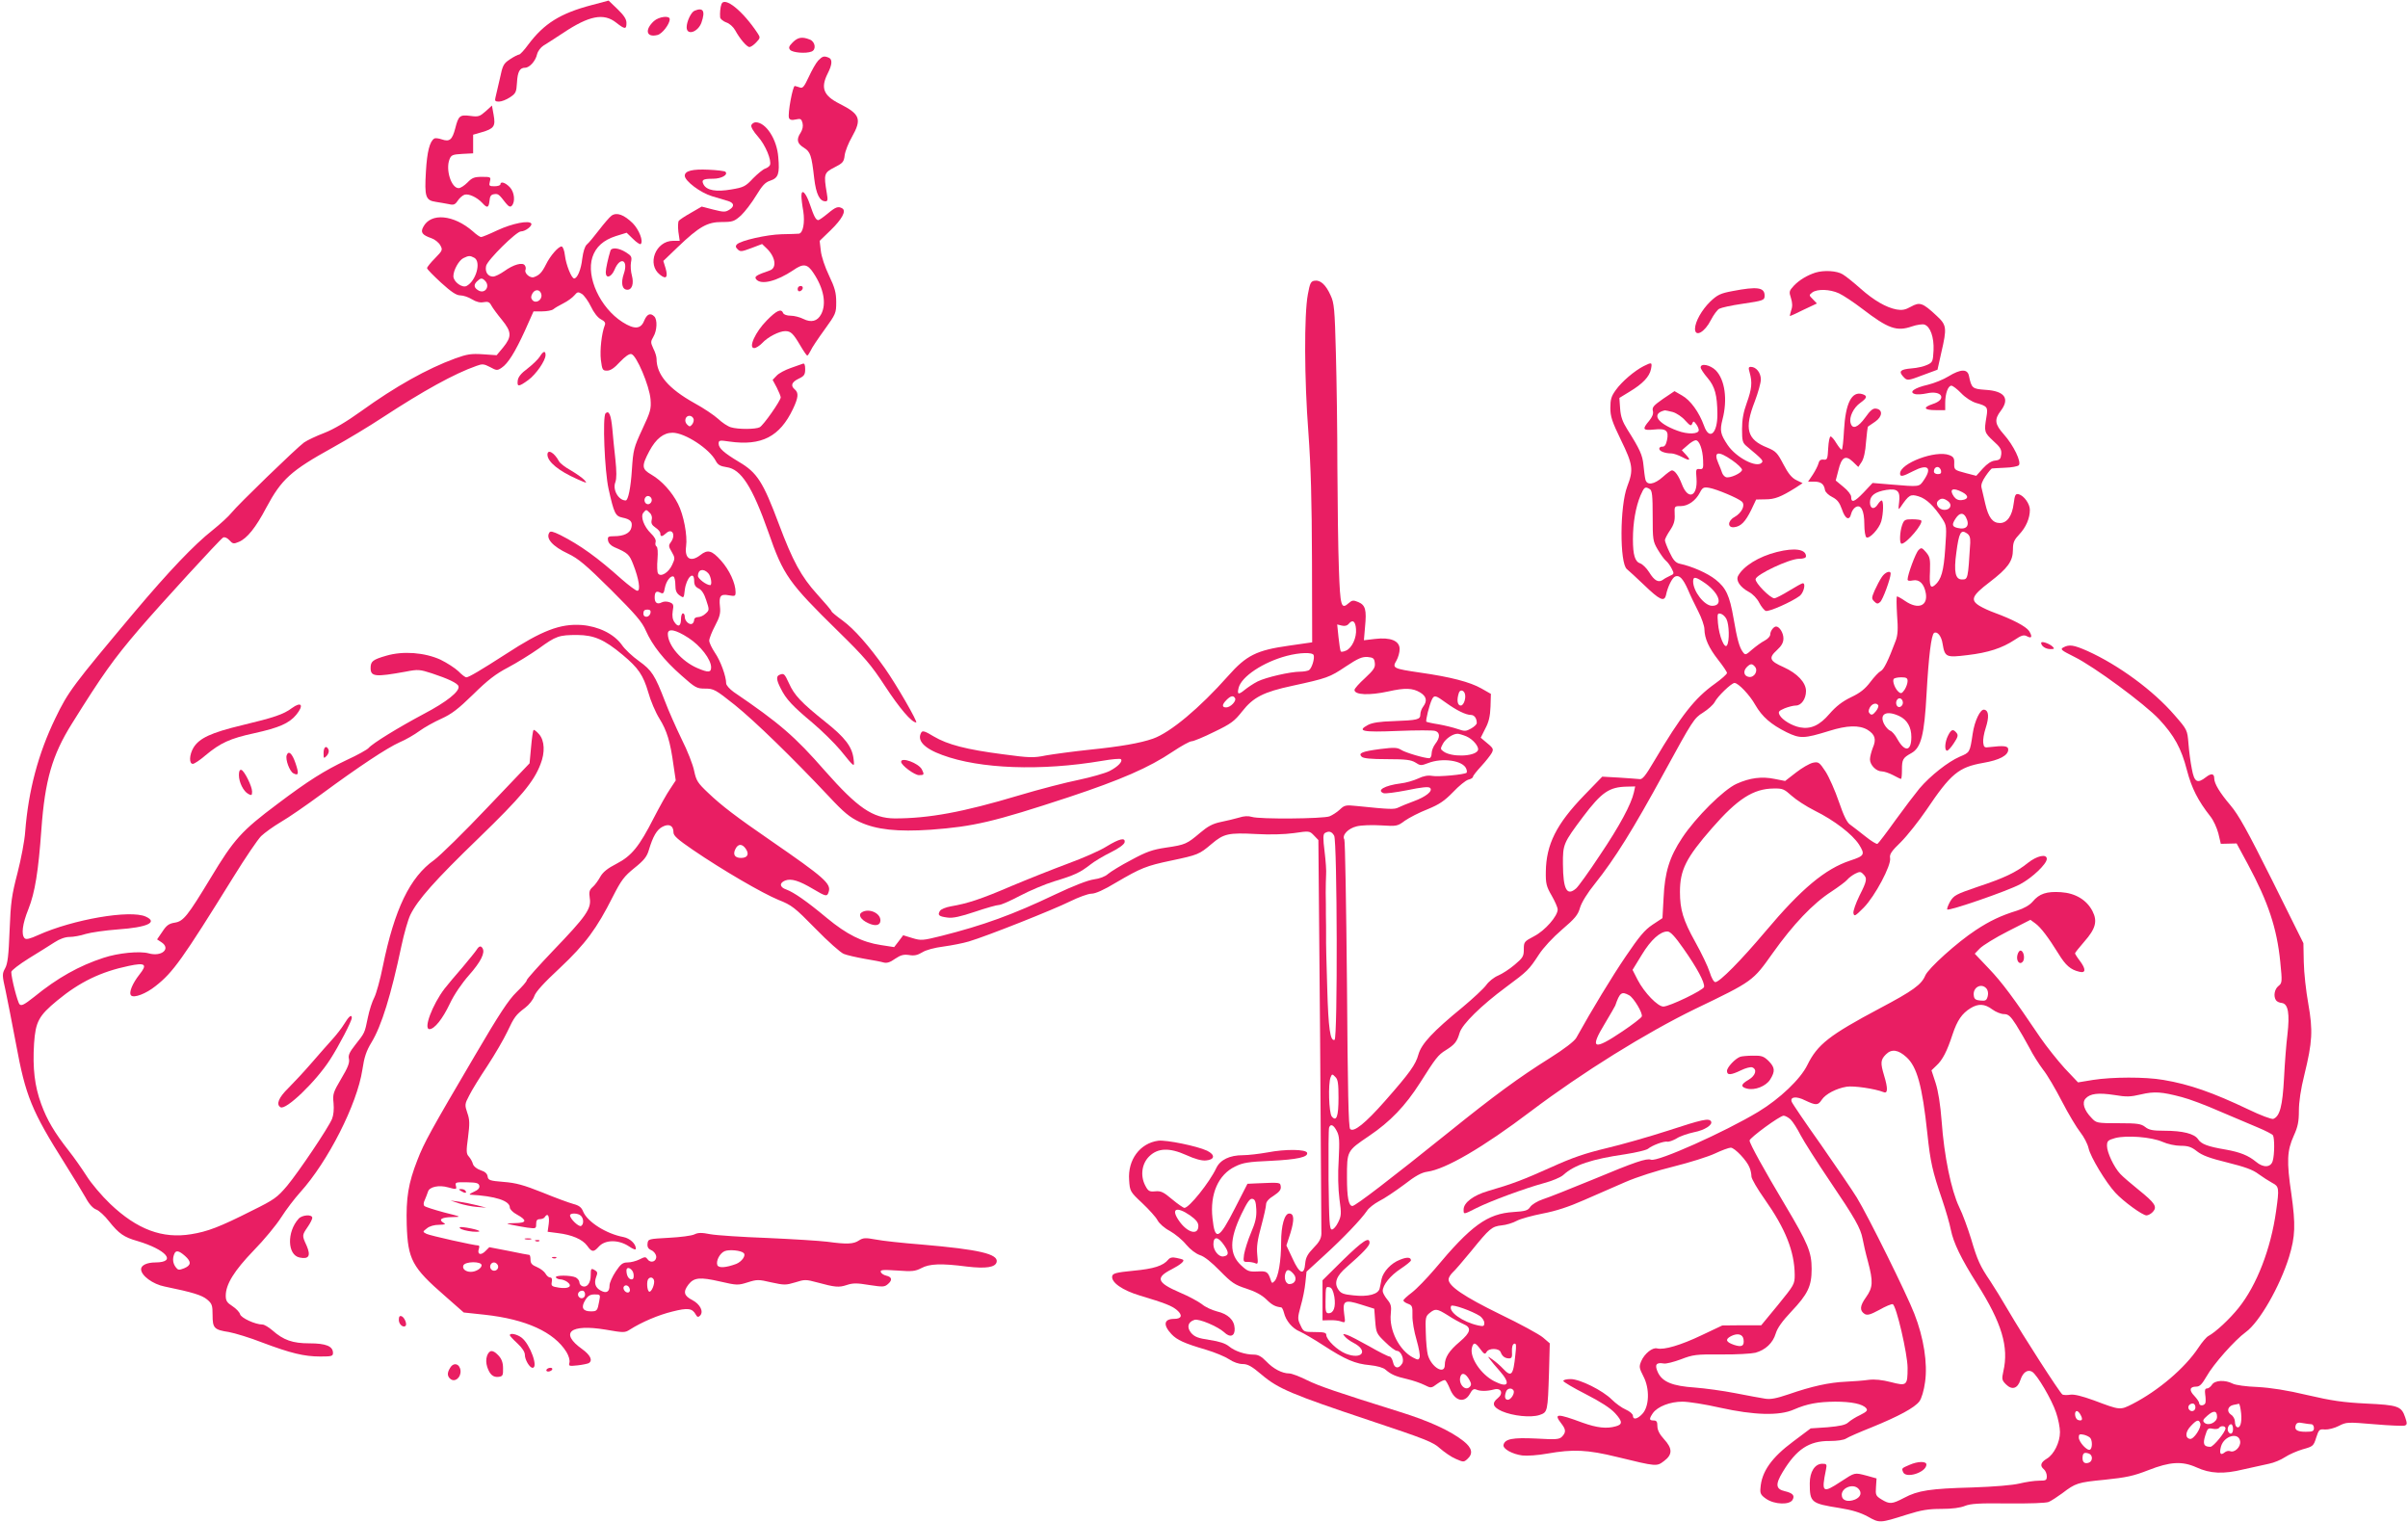<?xml version="1.0" standalone="no"?>
<!DOCTYPE svg PUBLIC "-//W3C//DTD SVG 20010904//EN"
 "http://www.w3.org/TR/2001/REC-SVG-20010904/DTD/svg10.dtd">
<svg version="1.0" xmlns="http://www.w3.org/2000/svg"
 width="1280pt" height="809pt" viewBox="0 0 1280 809"
 preserveAspectRatio="xMidYMid meet">
<g transform="translate(0,809) scale(0.1,-0.1)"
fill="#e91e63" stroke="none">
<path d="M3145 8063 c-167 -44 -253 -98 -337 -210 -21 -29 -43 -53 -49 -53 -5
0 -27 -11 -48 -25 -35 -23 -39 -32 -54 -103 -10 -42 -20 -87 -23 -99 -5 -19
-2 -23 18 -23 14 0 40 10 59 23 31 20 34 28 37 77 3 59 15 80 43 80 24 0 56
36 64 72 4 16 19 36 33 45 15 9 63 40 107 69 137 91 214 106 280 54 47 -37 55
-37 55 -2 0 20 -13 40 -47 73 l-48 46 -90 -24z"/>
<path d="M3835 8068 c-6 -16 -9 -47 -7 -70 1 -9 16 -21 32 -27 17 -5 38 -24
48 -42 25 -46 62 -89 76 -89 7 0 23 11 36 25 21 22 22 26 8 47 -79 120 -177
199 -193 156z"/>
<path d="M3692 8033 c-18 -7 -42 -57 -42 -88 0 -46 61 -26 79 26 21 61 9 81
-37 62z"/>
<path d="M3476 7978 c-51 -47 -40 -89 19 -74 25 6 65 58 65 84 0 21 -57 14
-84 -10z"/>
<path d="M4214 7865 c-21 -21 -23 -29 -14 -40 13 -15 84 -21 114 -9 26 10 20
53 -10 64 -40 16 -63 12 -90 -15z"/>
<path d="M4349 7768 c-12 -13 -34 -52 -50 -87 -24 -51 -32 -62 -47 -56 -9 3
-21 7 -27 8 -11 2 -39 -149 -31 -170 4 -10 15 -13 36 -8 26 6 30 3 36 -19 4
-17 0 -35 -10 -51 -24 -36 -19 -58 17 -80 35 -22 41 -40 55 -163 10 -84 29
-122 60 -122 12 0 13 8 7 43 -17 101 -15 109 40 137 45 23 51 29 55 65 3 22
20 65 38 96 54 96 45 122 -66 178 -85 43 -101 84 -62 161 24 47 26 76 4 84
-25 10 -32 7 -55 -16z"/>
<path d="M2581 7498 c-31 -27 -38 -30 -81 -24 -56 7 -63 1 -80 -66 -16 -61
-30 -73 -71 -59 -17 6 -35 8 -40 5 -25 -15 -39 -71 -45 -176 -8 -134 -2 -153
53 -161 21 -3 52 -9 69 -12 25 -6 33 -3 47 18 9 14 25 28 36 32 23 7 67 -14
95 -44 26 -29 34 -26 38 12 2 24 8 33 25 35 21 3 25 0 62 -48 15 -18 23 -22
31 -14 20 20 15 73 -10 99 -24 25 -50 33 -50 15 0 -5 -14 -10 -31 -10 -28 0
-31 2 -25 25 6 24 5 25 -42 25 -41 0 -53 -5 -77 -30 -16 -16 -37 -30 -47 -30
-39 0 -70 97 -49 152 9 24 16 27 68 30 l58 3 0 49 0 50 45 13 c66 19 75 32 64
92 l-9 50 -34 -31z"/>
<path d="M3994 7425 c-4 -9 11 -34 35 -61 40 -45 73 -125 64 -151 -3 -7 -14
-15 -25 -19 -11 -3 -40 -27 -65 -52 -40 -43 -50 -48 -116 -59 -80 -14 -130 -5
-147 26 -13 25 -4 31 50 31 45 0 82 21 66 37 -3 4 -44 9 -90 11 -85 4 -126 -6
-126 -32 0 -28 84 -91 145 -109 33 -10 71 -21 84 -25 33 -10 37 -28 9 -46 -22
-14 -30 -14 -86 0 l-62 16 -57 -33 c-32 -18 -61 -37 -65 -43 -4 -6 -5 -32 -2
-58 l7 -48 -35 0 c-93 0 -141 -125 -70 -180 33 -27 44 -14 30 34 l-12 39 77
74 c114 109 157 133 234 133 58 0 66 3 102 35 21 20 57 67 80 105 33 54 48 71
76 80 42 14 50 36 42 125 -7 95 -66 185 -120 185 -9 0 -20 -7 -23 -15z"/>
<path d="M4260 7048 c0 -12 4 -49 10 -81 9 -60 -1 -115 -23 -119 -7 -1 -48 -2
-92 -3 -79 -2 -217 -33 -238 -54 -8 -8 -7 -16 4 -26 14 -14 21 -13 72 6 l58
22 23 -22 c48 -45 57 -104 19 -118 -75 -26 -85 -33 -73 -48 26 -31 109 -10
197 49 53 37 75 34 107 -15 55 -82 70 -164 41 -219 -20 -38 -53 -46 -95 -25
-18 9 -48 17 -67 17 -20 0 -37 6 -40 14 -10 25 -34 15 -87 -39 -60 -60 -100
-147 -67 -147 10 0 28 12 42 26 30 33 91 64 123 64 30 0 42 -12 81 -78 17 -29
33 -52 36 -52 3 0 11 12 18 26 6 15 40 65 74 112 60 83 62 88 62 146 0 50 -7
76 -38 141 -22 46 -41 102 -44 133 l-6 52 57 55 c62 60 85 103 64 117 -22 13
-35 9 -78 -27 -23 -19 -46 -35 -50 -35 -13 0 -23 19 -45 84 -21 62 -45 86 -45
44z"/>
<path d="M3251 6944 c-11 -8 -41 -43 -67 -77 -26 -34 -55 -69 -65 -77 -10 -9
-19 -37 -24 -75 -6 -57 -26 -105 -43 -105 -14 0 -43 72 -49 122 -3 27 -11 48
-18 48 -17 0 -60 -49 -83 -96 -21 -42 -35 -57 -64 -67 -20 -7 -51 20 -45 38 3
6 2 18 -3 24 -11 19 -61 5 -109 -30 -23 -16 -49 -29 -60 -29 -28 0 -44 25 -37
57 8 32 161 183 185 183 24 0 62 30 55 42 -12 18 -100 1 -180 -36 -42 -20 -81
-36 -87 -36 -5 0 -25 13 -43 30 -102 89 -224 101 -264 24 -16 -29 -6 -43 43
-60 18 -6 39 -23 47 -37 14 -25 13 -28 -28 -70 -23 -23 -42 -47 -42 -52 0 -6
34 -40 74 -77 55 -50 82 -68 103 -68 15 0 43 -9 62 -21 23 -14 44 -19 62 -15
23 4 31 1 41 -18 7 -13 32 -47 56 -76 52 -64 53 -89 7 -146 l-35 -42 -73 5
c-62 4 -83 1 -147 -22 -150 -55 -318 -149 -501 -281 -78 -56 -144 -95 -195
-115 -42 -16 -91 -39 -108 -51 -39 -28 -352 -331 -386 -374 -14 -18 -59 -59
-100 -92 -99 -78 -232 -218 -415 -435 -329 -392 -352 -422 -421 -565 -91 -188
-143 -384 -160 -602 -3 -47 -22 -146 -41 -220 -31 -119 -36 -155 -42 -305 -5
-132 -10 -177 -24 -202 -16 -29 -16 -36 3 -120 10 -48 35 -175 55 -281 51
-278 83 -356 260 -637 45 -71 95 -154 111 -182 18 -34 39 -56 56 -62 14 -5 45
-33 68 -63 52 -65 79 -84 150 -104 154 -46 212 -113 97 -114 -46 0 -77 -15
-77 -36 0 -34 63 -80 125 -92 151 -31 198 -46 226 -69 26 -22 29 -31 29 -83 0
-69 8 -78 87 -90 32 -6 112 -30 178 -56 149 -56 221 -74 308 -74 60 0 67 2 67
19 0 36 -38 51 -125 51 -90 0 -138 17 -197 69 -20 17 -43 31 -53 31 -38 0
-114 35 -119 55 -3 11 -21 30 -41 43 -28 18 -35 28 -35 55 0 61 45 133 148
240 55 56 121 136 147 177 26 41 72 101 101 133 148 164 302 468 330 650 10
68 21 101 49 147 53 87 104 252 159 513 14 66 35 139 47 164 39 80 130 183
363 408 226 219 293 299 329 393 25 63 22 125 -7 159 -13 15 -27 26 -30 23 -3
-3 -9 -44 -13 -91 l-8 -86 -225 -236 c-124 -131 -251 -255 -282 -278 -129 -91
-211 -261 -273 -565 -14 -71 -35 -145 -45 -165 -11 -20 -27 -69 -35 -109 -17
-82 -15 -78 -67 -144 -30 -38 -38 -55 -33 -75 4 -19 -6 -46 -41 -104 -43 -73
-46 -82 -41 -130 3 -33 0 -64 -8 -84 -20 -48 -176 -280 -239 -356 -52 -61 -67
-73 -185 -131 -174 -88 -238 -112 -325 -126 -153 -25 -287 25 -430 161 -45 43
-101 109 -126 149 -25 39 -67 99 -94 133 -77 98 -116 164 -147 249 -35 96 -46
190 -38 321 8 117 25 148 123 229 120 99 232 153 380 184 89 19 101 9 57 -46
-37 -47 -58 -97 -44 -111 15 -15 79 9 130 50 93 73 141 140 414 580 63 102
129 199 147 217 19 18 66 52 105 75 40 23 137 90 217 149 197 145 346 244 415
275 31 13 78 40 105 60 26 19 78 48 116 65 55 25 89 51 169 129 77 76 120 109
185 143 47 25 120 70 164 101 92 67 107 72 206 72 88 -1 142 -24 239 -105 84
-70 110 -108 137 -200 12 -44 39 -107 59 -139 40 -64 58 -123 75 -248 l12 -81
-29 -44 c-17 -24 -56 -94 -88 -156 -77 -151 -117 -201 -198 -243 -47 -24 -72
-44 -86 -69 -11 -20 -29 -45 -41 -55 -17 -15 -20 -26 -15 -59 9 -56 -20 -97
-195 -279 -77 -81 -140 -151 -140 -157 0 -7 -25 -35 -55 -64 -42 -41 -91 -115
-221 -337 -233 -396 -270 -463 -305 -554 -49 -125 -61 -202 -57 -345 6 -184
28 -226 203 -378 l100 -88 112 -12 c219 -24 368 -92 434 -198 12 -20 19 -43
16 -56 -5 -19 -3 -20 44 -15 27 3 54 9 59 12 22 14 8 43 -35 74 -122 87 -65
135 123 104 97 -17 104 -17 130 0 63 40 152 78 226 96 83 21 106 18 125 -17 7
-13 13 -14 22 -5 21 21 1 61 -41 83 -45 23 -50 44 -20 83 29 37 61 40 166 16
91 -21 97 -21 148 -5 50 16 58 16 126 0 69 -15 77 -15 127 0 50 16 57 16 116
0 96 -26 116 -28 158 -14 33 11 54 11 120 0 73 -11 81 -11 100 6 24 21 20 37
-11 44 -13 3 -26 12 -28 19 -4 12 11 13 87 8 80 -6 96 -4 129 13 43 23 104 26
242 8 102 -12 152 -4 158 25 8 42 -94 66 -397 92 -102 8 -213 20 -247 27 -54
10 -66 9 -88 -5 -29 -20 -66 -21 -168 -7 -40 5 -183 14 -318 20 -135 5 -272
14 -304 20 -46 9 -65 9 -85 -1 -14 -7 -75 -15 -136 -18 -108 -6 -110 -6 -113
-31 -2 -18 4 -28 20 -35 13 -5 24 -20 26 -31 4 -28 -28 -41 -45 -18 -11 15
-14 15 -44 0 -18 -9 -46 -16 -63 -16 -26 0 -37 -9 -63 -48 -18 -27 -33 -60
-33 -75 0 -33 -16 -43 -46 -27 -30 16 -37 40 -25 73 9 22 7 28 -9 37 -18 10
-20 7 -20 -28 0 -42 -20 -68 -45 -58 -8 3 -15 12 -15 20 0 9 -9 20 -19 26 -26
13 -114 13 -106 0 3 -5 14 -10 24 -10 9 0 26 -6 37 -14 30 -23 6 -38 -45 -30
-38 6 -42 9 -38 30 3 16 0 24 -9 24 -7 0 -18 9 -24 20 -6 11 -26 27 -45 35
-27 11 -35 20 -35 39 0 15 -3 26 -6 26 -3 0 -53 9 -109 21 l-104 20 -21 -21
c-24 -24 -44 -18 -35 11 4 10 3 19 -1 19 -23 0 -260 53 -277 62 -21 11 -21 11
2 29 14 12 40 19 65 19 33 1 38 3 23 11 -28 17 -10 29 46 30 52 1 52 1 -43 25
-52 14 -99 29 -104 34 -6 6 -5 18 2 32 6 13 13 33 17 44 7 26 59 37 107 23 44
-12 47 -12 41 10 -4 17 1 18 59 17 51 -1 63 -4 66 -19 2 -12 -7 -22 -30 -32
-18 -8 -26 -15 -18 -15 132 -7 210 -32 210 -68 0 -9 16 -26 37 -37 56 -31 54
-45 -9 -46 -50 -1 -51 -2 -18 -9 19 -4 56 -11 83 -15 46 -6 47 -5 47 19 0 19
5 26 19 26 11 0 23 5 26 10 16 26 27 8 22 -34 l-6 -43 54 -7 c75 -9 131 -33
156 -67 25 -35 34 -36 62 -5 34 38 106 38 161 1 22 -15 36 -20 36 -12 0 26
-31 55 -66 62 -91 17 -191 80 -214 135 -9 23 -22 33 -53 41 -22 6 -96 33 -164
61 -98 39 -140 51 -206 56 -74 6 -82 9 -85 29 -2 15 -14 26 -37 33 -20 7 -37
20 -41 33 -3 12 -13 30 -22 40 -14 15 -14 29 -4 103 9 71 9 93 -4 129 -14 42
-14 47 10 92 13 27 57 98 97 158 40 61 87 142 105 180 38 81 46 91 96 129 20
15 42 43 48 61 7 23 52 72 136 150 136 128 196 209 282 380 44 86 59 107 115
152 50 40 66 60 76 95 22 73 42 108 73 124 35 18 58 6 58 -31 0 -17 24 -38
103 -92 158 -108 370 -231 455 -266 71 -28 86 -40 197 -153 66 -68 134 -128
150 -134 17 -7 66 -18 110 -26 44 -7 90 -16 103 -20 16 -4 34 1 60 20 30 20
45 24 74 20 27 -5 45 -1 70 14 20 13 66 25 113 31 44 6 105 18 135 27 95 28
452 170 538 213 45 22 96 41 114 41 21 0 66 20 132 60 130 76 158 88 292 116
142 30 149 33 214 88 65 55 89 61 239 53 69 -4 149 -2 199 5 81 12 83 12 106
-12 l24 -25 9 -1030 c4 -566 7 -1045 7 -1063 -1 -25 -12 -45 -42 -75 -32 -33
-41 -51 -44 -82 -5 -66 -30 -57 -67 25 l-33 70 22 68 c21 70 19 102 -7 102
-25 0 -43 -64 -43 -153 0 -99 -15 -186 -35 -206 -12 -13 -15 -12 -20 5 -15 45
-21 49 -71 46 -44 -2 -53 1 -86 32 -64 59 -64 137 1 273 31 64 45 84 58 81 14
-2 19 -15 21 -55 2 -41 -4 -69 -28 -125 -17 -40 -33 -92 -37 -115 -5 -38 -4
-41 18 -40 13 0 32 -3 41 -7 15 -7 16 -2 11 46 -4 40 1 78 21 150 14 52 26
105 26 117 0 13 14 30 41 46 30 20 39 32 37 48 -3 23 1 23 -135 17 l-42 -2
-66 -129 c-86 -169 -107 -178 -120 -53 -14 128 31 231 121 274 40 20 70 25
188 30 142 7 201 20 194 43 -7 19 -116 20 -209 2 -45 -8 -104 -15 -132 -15
-70 0 -121 -24 -142 -69 -36 -76 -144 -211 -169 -211 -6 0 -36 21 -66 46 -45
38 -59 45 -89 42 -32 -3 -38 1 -54 32 -26 51 -18 114 21 153 46 46 108 48 197
8 46 -21 82 -31 105 -29 48 4 51 30 6 52 -54 25 -216 58 -259 53 -97 -13 -163
-101 -155 -209 4 -60 5 -62 70 -123 36 -34 73 -75 81 -91 9 -17 37 -42 66 -57
28 -16 67 -48 86 -72 23 -27 51 -48 73 -56 24 -7 62 -38 107 -84 62 -63 78
-74 140 -94 47 -15 82 -34 106 -57 31 -31 48 -39 80 -43 4 -1 10 -13 14 -28
10 -43 45 -84 84 -100 20 -9 77 -42 126 -74 117 -76 169 -98 247 -105 38 -4
71 -13 83 -24 29 -25 53 -36 115 -50 30 -7 71 -21 91 -31 36 -18 37 -18 69 6
18 13 37 22 42 19 5 -3 16 -23 25 -45 26 -66 77 -79 106 -28 13 24 21 29 35
23 20 -9 57 -9 94 1 38 10 51 -21 20 -46 -34 -27 -27 -48 22 -70 58 -25 153
-35 199 -20 44 15 44 16 51 228 l4 153 -36 31 c-20 17 -123 73 -229 124 -190
93 -273 149 -273 185 0 9 10 25 21 36 12 10 56 62 99 114 99 122 110 131 162
137 24 2 60 13 80 24 20 11 83 28 139 39 69 13 139 36 218 71 64 28 163 71
220 96 62 27 168 61 258 83 84 21 183 52 219 69 36 17 74 31 84 31 21 0 87
-70 100 -106 6 -14 10 -35 10 -47 0 -12 32 -67 71 -122 110 -156 158 -277 159
-401 0 -50 -3 -54 -89 -160 l-89 -108 -104 0 -103 -1 -110 -52 c-111 -53 -200
-79 -236 -70 -25 7 -68 -28 -85 -68 -12 -29 -11 -36 12 -81 34 -65 31 -160 -6
-199 -26 -28 -50 -33 -50 -10 0 9 -17 24 -38 33 -21 9 -54 33 -74 53 -49 49
-170 109 -219 109 -22 0 -39 -4 -39 -10 0 -5 54 -37 119 -70 80 -41 131 -74
156 -101 40 -44 41 -60 4 -70 -49 -14 -100 -8 -176 19 -138 51 -156 50 -113
-5 24 -31 25 -46 3 -69 -15 -15 -32 -16 -138 -10 -125 6 -166 -2 -173 -34 -4
-21 47 -49 100 -56 24 -3 84 1 133 10 137 24 212 21 371 -18 213 -52 210 -51
250 -21 45 34 45 66 -1 116 -24 26 -35 49 -35 69 0 23 -4 30 -20 30 -24 0 -25
8 -4 39 25 35 91 61 157 61 32 0 122 -14 200 -32 181 -40 315 -44 392 -10 71
31 128 41 220 42 87 0 146 -12 165 -35 9 -11 4 -18 -32 -36 -24 -11 -52 -29
-63 -39 -15 -14 -44 -20 -110 -26 l-90 -6 -92 -69 c-116 -86 -169 -161 -175
-248 -3 -29 2 -38 31 -58 44 -30 125 -33 140 -4 12 22 1 35 -41 45 -49 11 -52
36 -12 102 73 121 140 166 250 165 39 0 75 5 87 13 12 8 74 35 137 60 142 58
228 104 253 138 11 15 24 57 30 103 14 98 -7 235 -57 362 -40 104 -247 522
-306 618 -22 36 -108 162 -190 280 -83 117 -153 220 -156 229 -10 27 25 31 72
7 57 -27 68 -27 88 4 20 30 77 60 132 69 36 6 149 -10 197 -29 22 -9 23 20 2
89 -20 67 -19 83 10 112 30 30 65 25 109 -15 56 -51 84 -151 111 -405 16 -152
27 -201 79 -353 19 -56 40 -128 46 -160 14 -69 54 -152 140 -288 131 -207 169
-334 139 -464 -9 -41 -8 -47 14 -69 32 -32 62 -23 77 24 13 40 38 57 62 43 26
-15 104 -147 127 -216 12 -34 21 -81 21 -105 0 -54 -32 -119 -70 -141 -33 -20
-38 -38 -15 -57 8 -7 15 -23 15 -36 0 -22 -4 -24 -42 -24 -24 0 -70 -7 -103
-15 -37 -9 -133 -17 -250 -21 -225 -6 -290 -16 -363 -55 -65 -34 -77 -35 -120
-9 -31 19 -33 24 -30 66 l3 46 -50 14 c-69 18 -63 19 -140 -31 -97 -64 -104
-59 -79 63 6 29 4 32 -19 32 -40 0 -67 -43 -67 -104 0 -102 7 -107 157 -131
70 -11 113 -25 152 -46 62 -35 63 -35 205 10 79 25 116 31 186 31 57 0 101 6
125 16 30 12 75 15 228 13 115 -1 202 2 217 8 14 6 46 27 72 46 71 54 81 58
226 72 115 12 153 20 232 51 115 45 179 49 255 15 74 -34 144 -37 250 -11 50
11 111 25 136 30 26 5 64 21 85 35 21 14 64 33 95 42 54 15 57 17 71 62 14 43
17 46 47 43 17 -1 50 7 73 19 41 21 46 21 189 9 81 -7 154 -10 162 -7 13 5 13
11 2 44 -20 59 -38 65 -208 73 -122 6 -183 15 -312 45 -109 26 -194 39 -265
43 -59 2 -117 10 -132 18 -41 21 -95 18 -110 -6 -7 -11 -19 -20 -27 -20 -10 0
-12 -9 -9 -32 3 -18 3 -39 1 -45 -6 -16 -33 -17 -33 -1 0 7 -12 24 -26 39 -29
30 -25 49 11 49 18 0 30 13 54 54 37 66 150 193 209 236 72 52 181 242 230
400 33 109 35 170 12 334 -26 175 -23 230 13 310 21 46 27 73 27 132 0 46 10
116 29 191 43 175 46 236 21 378 -12 66 -23 165 -24 221 l-2 101 -166 334
c-133 266 -178 347 -222 399 -56 66 -86 115 -86 143 0 26 -16 28 -43 7 -47
-37 -63 -28 -76 43 -7 34 -15 95 -18 135 -6 72 -6 73 -74 151 -113 131 -297
266 -463 341 -73 32 -96 36 -128 19 -18 -10 -12 -15 58 -50 104 -51 374 -250
451 -332 80 -86 118 -154 148 -271 25 -95 58 -161 125 -246 16 -20 34 -60 42
-90 l13 -55 42 1 42 1 60 -111 c108 -201 154 -339 172 -518 11 -109 10 -113
-10 -129 -21 -17 -27 -54 -13 -75 4 -7 18 -14 32 -15 33 -5 42 -56 29 -169 -6
-47 -14 -150 -18 -230 -8 -149 -22 -203 -57 -217 -9 -3 -68 19 -132 50 -189
90 -314 134 -452 157 -97 17 -273 16 -375 0 l-79 -13 -71 75 c-38 42 -97 116
-130 164 -141 209 -203 293 -274 367 l-74 78 27 28 c16 16 82 57 149 91 l120
61 26 -19 c29 -21 69 -74 123 -161 38 -62 64 -85 111 -96 35 -9 36 14 2 59
-14 18 -25 36 -25 39 0 3 22 31 50 63 60 68 70 108 43 161 -31 60 -91 96 -168
101 -76 5 -115 -8 -150 -50 -16 -19 -46 -36 -83 -48 -85 -26 -146 -55 -220
-104 -98 -64 -252 -203 -268 -241 -20 -48 -65 -81 -241 -174 -269 -143 -332
-192 -386 -302 -36 -74 -146 -179 -260 -248 -179 -108 -537 -268 -571 -255
-23 9 -85 -12 -308 -105 -117 -48 -237 -96 -266 -105 -30 -10 -59 -28 -68 -41
-12 -19 -26 -23 -89 -27 -139 -9 -225 -71 -419 -304 -42 -49 -96 -105 -121
-124 -25 -19 -45 -37 -45 -42 0 -5 11 -13 25 -18 22 -8 24 -15 23 -62 -1 -30
9 -86 22 -130 12 -42 20 -84 16 -93 -5 -14 -9 -14 -34 -1 -74 38 -129 147
-119 234 4 39 1 51 -19 75 -13 16 -24 36 -24 45 0 32 40 82 95 118 30 20 55
40 55 45 0 17 -21 19 -59 3 -47 -18 -88 -63 -97 -102 -3 -15 -7 -37 -10 -49
-6 -32 -61 -47 -140 -38 -53 5 -67 11 -80 31 -24 35 -10 73 44 119 86 75 122
113 122 129 0 35 -35 12 -141 -91 l-109 -108 0 -107 0 -106 38 1 c20 1 48 -2
61 -7 23 -8 23 -7 16 41 -9 70 2 77 90 49 l70 -22 5 -65 c5 -63 7 -68 53 -112
26 -26 54 -47 63 -47 21 0 41 -47 27 -68 -18 -29 -41 -26 -48 7 -4 17 -12 31
-19 31 -7 0 -55 24 -107 54 -52 29 -105 57 -119 61 -23 7 -24 6 -11 -9 8 -10
28 -24 45 -33 82 -42 47 -92 -40 -58 -44 17 -104 74 -104 100 0 12 -14 15 -60
15 -59 0 -61 1 -77 36 -16 33 -16 39 1 102 11 37 22 93 25 125 l6 58 95 87
c101 92 196 192 226 236 9 15 39 38 65 52 27 13 86 53 132 87 60 47 94 65 123
69 98 13 297 129 552 322 273 206 611 416 872 543 310 149 307 148 413 297
108 152 214 264 312 327 39 26 77 54 84 63 8 10 27 24 42 32 24 12 30 12 43
-2 23 -22 20 -36 -20 -115 -19 -39 -34 -81 -32 -92 4 -20 9 -17 55 29 60 61
147 225 140 263 -4 20 7 37 57 85 34 34 95 111 136 171 130 193 171 227 301
250 88 15 134 40 134 71 0 20 -23 22 -100 13 -26 -4 -30 -1 -33 24 -2 15 4 50
13 77 19 59 17 94 -8 98 -20 4 -51 -59 -61 -128 -15 -101 -15 -99 -69 -122
-62 -27 -155 -100 -214 -169 -23 -28 -81 -104 -128 -169 -47 -66 -90 -122 -95
-125 -5 -3 -34 15 -65 40 -31 25 -67 52 -79 61 -17 10 -35 46 -61 122 -20 59
-52 131 -71 161 -33 50 -38 53 -67 47 -18 -4 -58 -27 -90 -52 l-58 -45 -56 11
c-68 14 -131 6 -202 -26 -69 -31 -217 -178 -289 -287 -68 -102 -93 -184 -99
-319 l-6 -108 -53 -35 c-42 -28 -70 -62 -142 -168 -74 -109 -179 -282 -263
-433 -10 -18 -63 -59 -141 -108 -163 -102 -299 -202 -531 -389 -316 -254 -501
-396 -518 -397 -20 0 -29 45 -29 150 0 144 -1 142 117 222 114 77 193 160 271
282 83 131 96 149 137 174 48 30 60 45 74 93 14 46 115 145 246 242 116 86
122 92 175 173 23 36 75 92 123 133 69 59 85 78 96 117 8 27 39 78 79 127 106
133 201 285 368 591 151 276 159 289 206 318 27 17 55 42 63 57 15 30 89 101
105 101 20 0 81 -64 110 -116 37 -64 83 -104 167 -146 72 -35 93 -34 226 7 95
30 160 32 204 6 40 -25 48 -50 28 -96 -8 -21 -15 -48 -15 -61 0 -30 33 -64 63
-64 12 0 39 -9 60 -20 20 -11 39 -20 42 -20 3 0 5 21 5 48 0 56 5 64 50 89 52
29 69 96 81 318 11 196 25 312 40 321 17 10 39 -17 45 -57 12 -72 18 -75 132
-61 111 13 184 37 251 81 35 24 49 28 64 20 27 -15 32 -4 13 27 -17 25 -88 62
-186 98 -25 9 -60 25 -78 36 -50 31 -40 54 53 125 98 75 125 112 125 174 0 38
6 51 34 81 35 37 56 85 56 130 0 32 -31 75 -59 83 -17 4 -21 -2 -27 -49 -8
-66 -35 -104 -73 -104 -39 0 -61 29 -78 102 -8 35 -17 73 -20 86 -4 15 4 36
22 62 15 22 30 40 34 40 3 1 34 2 69 4 34 1 67 7 73 13 16 16 -28 107 -80 165
-47 53 -51 78 -16 124 50 66 21 106 -81 112 -70 5 -74 8 -88 75 -8 37 -44 36
-108 -3 -27 -17 -77 -37 -110 -45 -71 -16 -103 -39 -70 -49 11 -4 39 -2 63 3
82 19 111 -32 31 -57 -53 -18 -45 -32 19 -32 l49 0 0 39 c0 49 15 91 33 91 7
0 31 -18 52 -40 23 -24 56 -45 80 -52 60 -17 63 -22 54 -75 -13 -77 -11 -82
36 -126 38 -34 45 -46 43 -71 -3 -26 -8 -31 -33 -34 -20 -2 -41 -16 -65 -42
l-35 -39 -54 14 c-64 17 -64 17 -63 55 1 25 -5 33 -26 41 -72 28 -262 -43
-262 -98 0 -19 14 -16 70 13 77 40 102 19 57 -47 -26 -38 -20 -37 -178 -24
l-95 8 -48 -51 c-49 -51 -66 -57 -66 -22 0 10 -18 34 -41 52 l-41 34 14 54
c17 71 38 83 77 46 l29 -28 18 27 c11 17 20 56 23 105 4 43 8 80 11 83 3 2 20
14 38 26 39 27 41 64 5 69 -17 3 -31 -9 -58 -47 -39 -54 -69 -65 -78 -29 -9
31 16 82 52 107 36 26 39 37 11 46 -57 18 -90 -48 -98 -192 -3 -57 -8 -103
-12 -103 -5 0 -17 16 -29 35 -11 19 -25 35 -30 35 -6 0 -11 -28 -13 -62 -3
-58 -5 -63 -24 -61 -16 2 -24 -4 -28 -21 -3 -12 -17 -39 -30 -59 l-25 -37 33
0 c36 0 52 -13 57 -45 2 -11 20 -28 39 -37 27 -14 38 -29 51 -65 17 -52 40
-63 49 -24 3 13 13 29 23 35 29 18 47 -17 47 -90 0 -35 5 -66 11 -70 16 -10
68 46 79 85 12 43 13 111 2 111 -4 0 -13 -9 -20 -20 -19 -31 -42 -25 -42 10 0
36 27 56 87 66 60 9 75 -6 68 -65 -5 -40 -4 -43 7 -27 45 66 53 71 96 58 41
-12 82 -51 127 -120 23 -36 23 -41 15 -158 -8 -120 -21 -165 -55 -194 -24 -20
-30 -5 -26 74 2 65 0 76 -21 101 -22 25 -25 26 -40 11 -15 -14 -58 -131 -58
-156 0 -7 10 -9 28 -5 35 7 60 -18 69 -69 11 -67 -41 -87 -109 -41 -20 14 -40
25 -44 25 -4 0 -3 -44 0 -98 6 -75 4 -107 -7 -137 -40 -107 -64 -155 -80 -162
-9 -4 -34 -30 -55 -58 -28 -37 -54 -58 -103 -81 -47 -23 -79 -48 -114 -88 -52
-61 -99 -83 -157 -72 -42 8 -94 39 -108 65 -9 18 -6 22 26 36 20 8 47 15 60
15 29 0 54 35 54 77 0 45 -46 94 -119 127 -75 33 -81 49 -36 90 26 24 35 41
35 63 0 29 -21 63 -39 63 -13 0 -31 -24 -31 -42 0 -10 -13 -24 -30 -33 -16 -8
-46 -30 -66 -47 -35 -31 -37 -31 -50 -13 -18 24 -30 67 -49 178 -21 122 -40
162 -95 206 -44 35 -126 71 -192 85 -21 5 -34 19 -53 60 -14 29 -25 58 -25 65
0 6 12 30 27 52 21 31 27 52 25 85 -2 44 -1 44 32 44 39 0 80 29 102 72 14 27
20 30 50 25 39 -7 152 -54 173 -73 20 -18 0 -60 -39 -82 -38 -21 -38 -59 -1
-54 35 4 59 29 90 92 l26 55 50 1 c49 0 82 13 159 61 l38 25 -33 16 c-25 12
-44 36 -69 84 -32 61 -40 70 -86 89 -108 43 -123 100 -66 246 17 45 32 98 32
116 0 36 -25 67 -53 67 -13 0 -14 -5 -6 -32 14 -51 11 -85 -16 -160 -18 -49
-25 -90 -25 -139 0 -64 3 -73 26 -92 85 -71 89 -76 78 -87 -28 -28 -135 28
-180 94 -39 58 -43 77 -28 136 28 107 13 212 -36 262 -30 29 -80 39 -80 15 0
-7 17 -33 37 -56 39 -46 51 -91 52 -191 1 -105 -43 -143 -71 -63 -26 72 -72
136 -117 161 l-40 23 -61 -41 c-50 -35 -59 -45 -54 -64 4 -16 -3 -32 -20 -53
-38 -45 -34 -52 27 -46 64 7 79 -6 68 -57 -5 -24 -13 -35 -24 -34 -9 1 -17 -4
-17 -11 0 -13 30 -25 65 -25 11 0 37 -9 58 -20 41 -22 47 -17 17 15 l-20 22
30 26 c16 15 36 27 44 27 19 0 37 -49 39 -106 2 -44 0 -49 -19 -47 -19 2 -20
-2 -16 -50 7 -97 -45 -118 -78 -30 -17 44 -37 73 -53 73 -5 0 -27 -16 -48 -35
-46 -41 -86 -47 -93 -12 -3 12 -7 46 -10 75 -5 53 -19 84 -86 190 -25 40 -35
67 -38 110 l-4 57 54 33 c70 42 106 80 114 120 7 37 5 38 -39 16 -49 -25 -116
-82 -148 -127 -24 -33 -29 -50 -29 -95 0 -46 9 -73 56 -170 64 -131 68 -159
34 -247 -40 -104 -41 -409 -2 -440 10 -8 50 -45 90 -83 85 -82 109 -93 118
-54 9 44 33 92 49 98 22 9 41 -11 67 -69 12 -29 37 -81 55 -116 18 -35 33 -78
33 -95 1 -50 23 -99 73 -163 26 -33 47 -64 47 -70 0 -6 -29 -32 -64 -57 -108
-77 -179 -168 -323 -411 -47 -80 -63 -99 -78 -96 -11 1 -60 5 -109 8 l-89 5
-96 -99 c-148 -153 -202 -261 -204 -406 -1 -63 3 -79 31 -127 17 -30 32 -63
32 -74 0 -35 -67 -112 -125 -142 -53 -28 -55 -30 -55 -70 0 -37 -5 -45 -49
-82 -27 -23 -66 -48 -87 -57 -22 -9 -50 -31 -64 -51 -14 -19 -70 -71 -125
-117 -159 -130 -219 -195 -235 -251 -15 -55 -46 -98 -178 -248 -104 -118 -166
-168 -185 -149 -9 9 -13 203 -17 769 -4 417 -10 764 -14 770 -14 23 20 59 66
70 24 6 81 8 129 5 83 -5 87 -5 127 25 23 16 77 44 121 61 63 26 89 44 135 91
31 33 67 62 81 66 14 3 25 10 25 16 0 5 20 30 44 56 24 26 48 57 55 69 12 23
10 26 -38 65 l-20 17 24 48 c19 35 26 66 28 117 l2 68 -51 29 c-60 34 -163 61
-325 84 -143 21 -150 24 -126 64 9 16 17 43 17 61 0 44 -48 64 -131 54 l-59
-7 6 71 c9 91 2 116 -36 132 -26 11 -33 10 -50 -5 -41 -37 -46 -19 -53 182 -4
103 -7 346 -8 538 0 193 -4 467 -8 610 -6 232 -9 265 -28 305 -25 56 -54 83
-85 78 -20 -3 -25 -12 -36 -73 -20 -106 -19 -451 3 -735 13 -181 18 -358 19
-680 l1 -434 -125 -18 c-170 -24 -225 -51 -322 -161 -151 -170 -306 -300 -399
-333 -69 -24 -172 -42 -339 -59 -85 -9 -188 -23 -229 -30 -68 -14 -88 -13
-230 6 -193 25 -294 51 -368 95 -43 26 -58 32 -65 22 -26 -42 12 -85 111 -121
199 -74 525 -86 849 -31 52 9 96 13 100 9 12 -11 -15 -40 -60 -63 -24 -12 -98
-33 -164 -47 -65 -13 -209 -50 -319 -83 -297 -89 -478 -122 -659 -122 -117 1
-196 55 -371 253 -160 183 -241 253 -485 419 -22 16 -40 36 -40 46 0 37 -30
120 -60 163 -16 24 -30 53 -30 64 0 11 14 47 31 79 25 47 30 67 26 102 -6 57
3 68 47 60 33 -6 36 -5 36 17 0 47 -33 118 -77 167 -49 55 -71 61 -110 30 -51
-40 -85 -20 -76 46 8 58 -13 167 -43 226 -32 63 -86 123 -141 155 -52 30 -54
45 -11 126 35 65 75 97 123 97 66 0 197 -86 230 -150 11 -21 24 -28 57 -33 77
-10 137 -103 223 -347 79 -228 108 -268 370 -525 141 -138 175 -178 249 -291
78 -119 142 -194 166 -194 11 0 -105 201 -167 289 -85 120 -163 208 -223 252
-33 24 -60 46 -60 50 0 4 -34 44 -75 89 -87 96 -131 178 -205 375 -84 224
-115 273 -212 330 -80 48 -108 73 -108 97 0 18 5 19 58 11 170 -24 267 26 337
173 29 61 31 86 10 104 -24 20 -17 39 20 57 30 14 35 22 35 51 0 23 -4 32 -12
29 -7 -3 -37 -13 -65 -23 -29 -10 -63 -28 -74 -40 l-22 -23 22 -41 c11 -22 21
-46 21 -52 0 -17 -92 -149 -112 -159 -21 -11 -114 -12 -153 0 -17 5 -47 25
-68 45 -21 19 -77 57 -125 83 -138 77 -202 151 -202 236 0 11 -7 35 -17 54
-15 33 -15 37 0 63 20 33 22 91 5 108 -21 21 -39 13 -54 -23 -18 -45 -52 -47
-115 -7 -119 76 -194 240 -160 345 18 55 59 91 124 112 l58 18 34 -33 c19 -19
38 -31 41 -27 15 15 -9 76 -42 110 -47 46 -85 60 -113 41z m-730 -224 c38 -21
10 -123 -41 -150 -23 -12 -70 22 -70 52 0 32 29 84 53 96 29 14 35 14 58 2z
m57 -122 c30 -30 -1 -73 -36 -51 -23 14 -25 29 -7 47 20 19 27 20 43 4z m300
-75 c4 -28 -30 -49 -48 -28 -8 10 -9 19 0 35 14 26 44 22 48 -7z m263 -62 c15
-32 36 -59 53 -68 20 -10 26 -19 21 -31 -17 -43 -27 -133 -21 -185 7 -53 9
-57 33 -57 18 0 39 14 68 46 28 29 50 45 61 42 27 -5 96 -168 102 -240 4 -52
0 -66 -44 -160 -45 -97 -48 -109 -55 -213 -6 -97 -20 -165 -33 -165 -38 0 -71
57 -55 97 7 20 7 56 0 123 -6 52 -13 124 -16 160 -7 75 -18 101 -36 83 -17
-17 -5 -308 16 -402 29 -130 36 -144 73 -152 44 -9 56 -22 48 -54 -7 -29 -40
-45 -92 -45 -31 0 -35 -3 -32 -22 2 -14 15 -28 33 -36 72 -31 80 -38 101 -92
30 -76 40 -140 22 -140 -8 0 -45 28 -83 61 -131 117 -220 181 -326 235 -39 19
-54 23 -59 13 -20 -31 17 -73 100 -112 53 -25 94 -59 227 -191 132 -132 166
-171 186 -218 35 -79 97 -157 189 -238 74 -66 82 -70 126 -70 46 0 55 -5 158
-87 108 -87 306 -280 499 -485 82 -88 112 -112 165 -137 89 -41 200 -53 378
-41 228 17 332 41 733 173 277 92 427 157 553 242 45 30 90 55 100 55 10 0 64
22 120 50 90 43 108 57 149 109 59 75 113 103 267 136 184 40 198 45 283 102
66 44 88 53 117 51 30 -3 35 -7 38 -32 3 -24 -6 -37 -52 -80 -31 -28 -56 -56
-56 -63 0 -27 79 -30 180 -8 89 20 129 18 168 -5 35 -21 40 -45 17 -76 -8 -10
-15 -29 -15 -41 0 -28 -14 -31 -145 -36 -70 -2 -110 -8 -133 -20 -62 -33 -30
-40 158 -32 98 4 188 4 199 0 26 -8 27 -35 1 -68 -11 -14 -20 -37 -20 -51 0
-15 -6 -26 -13 -26 -26 0 -128 30 -150 45 -20 12 -36 13 -109 4 -99 -13 -119
-22 -100 -41 9 -9 49 -13 136 -13 101 0 127 -4 150 -18 26 -17 30 -17 67 -3
76 30 186 14 203 -30 4 -9 4 -19 2 -21 -9 -10 -152 -23 -183 -17 -22 4 -46 0
-75 -14 -24 -11 -65 -23 -93 -26 -85 -11 -130 -37 -90 -52 8 -3 64 4 125 16
77 16 114 20 122 12 16 -16 -22 -47 -88 -71 -33 -12 -69 -27 -81 -33 -21 -11
-45 -10 -221 8 -58 6 -65 5 -90 -19 -15 -14 -40 -30 -55 -36 -35 -13 -371 -16
-412 -3 -20 6 -43 5 -70 -4 -22 -6 -65 -17 -96 -23 -43 -9 -69 -23 -109 -57
-71 -60 -79 -64 -181 -79 -74 -11 -105 -22 -186 -66 -54 -28 -109 -62 -123
-74 -15 -14 -45 -25 -75 -29 -31 -4 -109 -34 -208 -81 -222 -106 -379 -163
-605 -220 -97 -24 -106 -25 -152 -11 l-49 15 -24 -32 -24 -31 -71 11 c-99 15
-182 57 -287 144 -108 90 -175 136 -215 151 -36 12 -39 35 -6 48 32 12 74 -1
148 -45 69 -41 75 -42 83 -15 14 43 -24 76 -305 270 -186 128 -265 188 -337
257 -55 52 -62 64 -73 115 -6 32 -36 109 -67 170 -30 62 -70 152 -88 200 -54
140 -70 165 -138 214 -34 24 -76 63 -92 87 -42 58 -124 98 -213 105 -114 8
-211 -29 -404 -155 -132 -85 -196 -123 -209 -123 -6 0 -25 14 -42 32 -18 17
-61 45 -96 62 -84 38 -198 47 -287 21 -73 -21 -84 -30 -84 -66 0 -46 26 -48
186 -19 66 13 75 12 140 -9 85 -28 136 -52 141 -68 9 -27 -63 -84 -185 -148
-135 -72 -272 -156 -293 -181 -7 -8 -58 -37 -115 -63 -120 -57 -206 -111 -369
-234 -191 -143 -231 -187 -355 -393 -123 -203 -145 -231 -191 -238 -31 -5 -44
-14 -66 -48 l-28 -41 23 -15 c52 -34 2 -79 -68 -59 -48 13 -162 2 -240 -24
-129 -42 -244 -106 -369 -208 -52 -41 -67 -49 -77 -39 -11 12 -44 140 -44 172
0 8 42 40 93 72 50 31 112 69 136 85 29 19 58 29 81 29 20 0 59 7 86 16 27 8
103 19 170 24 158 11 215 38 149 68 -82 38 -388 -15 -572 -98 -44 -20 -64 -25
-72 -17 -19 19 -12 76 20 155 35 88 53 201 69 424 19 261 57 394 163 563 161
258 220 341 356 500 114 133 430 478 447 488 8 4 21 -1 33 -14 18 -20 23 -21
51 -9 43 18 90 76 145 181 82 153 131 197 355 321 74 41 194 113 265 160 214
140 380 232 497 273 32 12 40 11 73 -6 34 -19 39 -19 61 -4 34 22 72 83 125
199 l45 101 46 0 c25 0 51 5 59 11 8 7 32 21 54 32 22 11 48 30 58 42 16 19
20 20 40 8 12 -8 34 -38 48 -67z m5751 -561 c20 -6 50 -26 66 -45 26 -28 31
-31 37 -17 6 15 8 15 21 -2 8 -11 14 -25 14 -32 0 -22 -59 -24 -114 -3 -109
40 -140 91 -66 108 3 0 22 -4 42 -9z m-5206 -35 c4 -8 0 -22 -7 -31 -11 -13
-14 -13 -27 0 -17 17 -9 46 13 46 9 0 18 -7 21 -15z m5521 -221 c29 -20 53
-43 53 -51 0 -17 -66 -47 -86 -39 -8 3 -17 14 -20 23 -3 10 -12 33 -20 51 -27
62 -2 68 73 16z m1111 -57 c2 -12 -3 -17 -17 -17 -12 0 -21 6 -21 13 0 31 32
34 38 4z m-1548 -97 c12 -7 15 -35 15 -142 0 -126 1 -135 27 -179 15 -25 34
-52 43 -59 9 -7 23 -26 31 -42 14 -27 13 -29 -8 -38 -13 -6 -30 -15 -39 -22
-23 -16 -45 -5 -73 41 -14 22 -35 42 -46 46 -29 9 -40 44 -40 129 0 88 15 172
40 232 20 46 25 50 50 34z m1661 -16 c35 -18 34 -38 -3 -42 -18 -2 -31 4 -42
19 -27 39 -6 50 45 23z m-6968 -50 c-3 -8 -11 -14 -18 -14 -18 0 -26 25 -12
39 14 14 38 -5 30 -25z m6892 2 c24 -18 13 -46 -19 -46 -30 0 -51 31 -34 48
16 16 30 15 53 -2z m-6901 -62 c10 -9 14 -24 10 -38 -4 -17 1 -27 20 -40 14
-9 26 -23 26 -31 0 -19 9 -19 31 1 33 30 53 -11 24 -49 -12 -16 -11 -23 6 -51
17 -30 18 -34 2 -68 -19 -42 -61 -67 -75 -46 -5 7 -6 41 -3 75 3 39 1 64 -5
68 -6 4 -8 14 -5 24 3 11 -6 28 -25 46 -37 36 -57 90 -40 110 15 18 15 18 34
-1z m6996 -23 c23 -44 4 -69 -45 -57 -29 7 -31 18 -9 51 20 30 40 32 54 6z
m23 -137 c-12 -193 -12 -194 -44 -194 -35 0 -44 40 -30 142 14 107 24 125 55
104 16 -10 20 -23 19 -52z m-6709 -160 c15 -14 23 -64 11 -64 -20 0 -65 34
-65 49 0 34 28 42 54 15z m-174 -64 c0 -29 6 -43 23 -55 22 -15 22 -15 27 29
8 66 50 107 50 48 0 -21 7 -32 24 -40 15 -7 29 -27 40 -62 17 -51 17 -53 -3
-71 -11 -11 -29 -19 -41 -19 -11 0 -20 -6 -20 -14 0 -8 -5 -18 -10 -21 -15 -9
-40 14 -40 36 0 11 -4 19 -10 19 -5 0 -10 -13 -10 -29 0 -39 -15 -47 -34 -19
-11 15 -14 34 -10 60 6 33 4 39 -17 47 -14 5 -31 5 -42 -1 -23 -12 -37 -2 -37
26 0 30 9 37 30 26 15 -8 19 -4 24 25 7 37 32 69 47 60 5 -4 9 -24 9 -45z
m5477 8 c74 -54 93 -118 34 -118 -41 0 -101 77 -101 130 0 28 14 25 67 -12z
m-5609 -155 c-5 -26 -38 -29 -38 -4 0 15 6 21 21 21 14 0 19 -5 17 -17z m5719
-33 c15 -29 17 -118 3 -140 -13 -21 -42 49 -48 118 -4 49 -3 54 14 50 10 -2
24 -14 31 -28z m-1969 -53 c4 -46 -21 -101 -53 -115 -13 -6 -26 -8 -28 -4 -3
4 -8 38 -12 75 l-7 68 24 -6 c16 -4 29 -1 38 10 20 24 35 13 38 -28z m-3549
-47 c65 -42 121 -115 121 -157 0 -28 -15 -29 -73 -4 -84 36 -157 121 -157 182
0 31 41 23 109 -21z m3324 -92 c6 -19 -10 -70 -25 -80 -7 -4 -28 -8 -46 -8
-53 0 -183 -30 -227 -52 -22 -11 -53 -32 -69 -45 -33 -27 -41 -25 -32 11 15
60 131 137 256 170 69 18 137 20 143 4z m2346 -62 c18 -22 -4 -58 -32 -54 -27
4 -33 30 -12 52 20 20 29 20 44 2z m811 -76 c0 -12 -7 -32 -16 -46 -14 -20
-19 -22 -31 -12 -19 15 -35 57 -27 69 3 5 21 9 40 9 28 0 34 -4 34 -20z
m-2354 -65 c9 -23 -5 -65 -21 -65 -18 0 -23 30 -10 68 6 17 24 15 31 -3z
m-1221 -26 c9 -14 -24 -49 -47 -49 -24 0 -23 15 2 40 22 22 36 25 45 9z m1121
-24 c57 -41 106 -65 133 -65 18 0 31 -18 31 -43 0 -7 -14 -20 -30 -29 -27 -15
-34 -16 -71 -3 -23 8 -68 19 -101 25 -34 5 -63 12 -66 14 -5 6 16 91 30 119
12 24 19 22 74 -18z m2429 -1 c0 -10 -8 -20 -17 -22 -18 -3 -26 27 -11 42 12
11 28 0 28 -20z m-131 -13 c3 -5 -3 -20 -13 -32 -15 -18 -22 -21 -31 -13 -9 9
-9 17 -1 33 12 22 36 28 45 12z m112 -57 c42 -20 64 -59 64 -111 0 -78 -35
-82 -75 -10 -11 21 -28 40 -37 43 -9 3 -24 19 -33 36 -27 54 13 74 81 42z
m-2301 -108 c37 -16 71 -59 60 -76 -20 -32 -141 -35 -182 -4 -17 12 -17 15 -3
41 15 27 52 53 78 53 7 0 28 -6 47 -14z m890 -298 c-14 -62 -75 -177 -181
-334 -58 -88 -115 -167 -126 -176 -49 -43 -69 -6 -70 128 -1 107 3 114 107
253 99 131 139 158 233 160 l44 1 -7 -32z m838 -17 c23 -21 78 -57 122 -79
107 -53 201 -126 237 -181 33 -53 29 -60 -47 -85 -133 -44 -260 -150 -450
-376 -130 -154 -244 -270 -267 -270 -8 0 -21 23 -30 53 -9 29 -44 102 -77 161
-64 115 -81 172 -81 265 0 117 32 181 170 339 136 156 220 210 328 211 48 1
56 -3 95 -38z m-2431 -213 c16 -31 19 -1079 2 -1085 -23 -8 -33 59 -39 277 -4
124 -7 248 -6 275 0 28 0 77 -1 110 0 33 0 87 -1 120 0 33 1 76 2 95 2 19 -2
75 -8 124 -9 71 -8 91 1 98 22 13 37 9 50 -14z m-3128 -69 c20 -29 10 -49 -25
-49 -34 0 -45 19 -29 49 14 27 35 27 54 0z m4984 -530 c72 -102 115 -182 110
-205 -4 -17 -182 -103 -216 -104 -30 0 -101 73 -137 142 l-27 53 49 80 c49 81
99 125 137 124 15 0 40 -27 84 -90z m1612 -214 c7 -9 10 -25 6 -40 -6 -22 -11
-26 -39 -23 -25 2 -33 8 -35 26 -7 44 41 70 68 37z m-1900 -35 c24 -13 74 -96
67 -113 -3 -7 -49 -43 -103 -79 -154 -104 -176 -94 -93 42 28 47 53 90 55 95
24 70 34 77 74 55z m1930 -75 c19 -14 47 -25 62 -25 23 0 35 -10 65 -57 20
-32 52 -87 71 -123 18 -36 51 -87 72 -115 22 -27 67 -104 101 -170 34 -66 78
-139 97 -163 19 -24 39 -62 44 -85 10 -46 92 -182 142 -236 43 -47 145 -121
166 -121 9 0 25 9 34 19 24 27 12 46 -76 117 -40 32 -84 70 -97 84 -34 36 -71
115 -71 149 0 27 5 31 43 42 61 16 193 6 252 -20 27 -12 68 -21 97 -21 39 0
57 -6 86 -29 28 -22 68 -37 162 -60 92 -23 135 -38 165 -61 22 -16 55 -37 73
-47 37 -19 38 -28 21 -149 -28 -202 -103 -395 -199 -515 -48 -60 -122 -129
-161 -150 -10 -5 -34 -33 -53 -62 -72 -109 -214 -229 -350 -299 -67 -34 -65
-34 -206 19 -64 23 -104 33 -125 30 -18 -3 -36 -2 -42 1 -14 9 -211 315 -288
447 -32 55 -75 125 -95 155 -55 81 -69 112 -102 224 -17 55 -45 133 -64 171
-42 88 -80 272 -93 456 -7 90 -18 159 -32 203 l-22 67 26 25 c33 30 57 77 86
166 25 75 50 111 95 139 42 26 76 24 116 -6z m-3475 -470 c0 -100 -11 -129
-36 -99 -15 19 -20 173 -6 208 7 18 9 19 25 2 14 -13 17 -35 17 -111z m4482 4
c40 -10 130 -44 200 -75 71 -30 162 -69 203 -86 41 -17 78 -36 82 -42 9 -14 9
-102 -1 -136 -10 -36 -50 -38 -89 -5 -40 33 -83 51 -162 65 -95 16 -129 29
-146 55 -19 29 -81 45 -179 45 -62 0 -82 4 -102 20 -22 17 -41 20 -142 20
-115 0 -118 1 -143 28 -40 41 -52 81 -32 103 24 27 68 32 153 19 64 -11 86
-10 141 3 72 17 111 14 217 -14z m-2079 -119 c12 -12 36 -49 53 -83 18 -34 87
-143 154 -242 136 -201 165 -252 176 -310 4 -22 16 -76 28 -119 29 -109 27
-139 -10 -191 -33 -46 -35 -71 -7 -89 14 -8 30 -4 78 22 33 19 65 32 71 30 19
-6 79 -266 79 -338 0 -95 -4 -98 -89 -76 -47 12 -85 16 -118 12 -26 -4 -82 -8
-123 -10 -87 -4 -179 -24 -303 -67 -65 -22 -96 -28 -125 -23 -20 3 -91 16
-157 29 -66 13 -163 26 -215 30 -120 8 -173 30 -197 80 -19 41 -10 55 30 48
13 -3 54 8 92 22 65 25 80 27 214 26 79 -1 161 4 182 9 54 15 93 52 108 102 9
30 35 66 83 117 87 92 108 134 108 226 0 90 -19 135 -141 340 -111 186 -189
327 -189 343 0 14 161 132 181 132 8 0 25 -9 37 -20z m-2412 -62 c14 -27 15
-51 10 -153 -5 -75 -3 -154 4 -208 11 -78 10 -90 -7 -124 -10 -21 -25 -38 -33
-38 -13 0 -15 37 -18 265 -1 146 0 270 3 277 8 22 24 14 41 -19z m-780 -448
c32 -23 44 -38 44 -56 0 -53 -60 -36 -104 29 -43 63 -13 77 60 27z m-3238 -2
c15 -15 16 -45 1 -54 -12 -7 -59 38 -59 56 0 14 43 13 58 -2z m3420 -158 c26
-38 24 -54 -5 -58 -24 -4 -53 31 -53 64 0 45 25 43 58 -6z m-2555 -40 c14 -13
-10 -46 -40 -58 -54 -20 -93 -23 -100 -6 -8 22 13 63 39 74 24 10 87 4 101
-10z m-2970 -15 c35 -31 34 -50 -4 -66 -28 -11 -33 -10 -45 6 -15 20 -18 44
-8 69 8 22 24 20 57 -9z m1577 -50 c0 -16 -30 -35 -57 -35 -28 0 -47 16 -40
34 9 22 97 23 97 1z m87 -1 c7 -20 -17 -37 -34 -23 -15 13 -6 39 13 39 8 0 17
-7 21 -16z m721 -47 c2 -18 -1 -27 -11 -27 -15 0 -27 20 -27 47 0 27 35 9 38
-20z m3508 2 c21 -24 9 -54 -22 -54 -20 0 -31 33 -20 61 7 19 20 18 42 -7z
m-3400 -32 c7 -19 -14 -69 -26 -62 -11 7 -14 58 -3 68 10 11 23 8 29 -6z
m-128 -50 c2 -10 -3 -17 -11 -17 -16 0 -30 24 -19 34 10 10 27 1 30 -17z
m3745 -40 c8 -53 -3 -87 -31 -87 -14 0 -17 10 -16 63 1 80 1 79 21 75 12 -2
20 -18 26 -51z m-3983 13 c0 -21 -24 -28 -35 -10 -8 14 3 30 21 30 8 0 14 -9
14 -20z m75 -37 c-9 -50 -12 -53 -44 -53 -43 0 -54 20 -31 58 15 25 27 32 51
32 31 0 31 -1 24 -37z m4682 -78 c12 -9 23 -25 23 -36 0 -18 -4 -20 -32 -14
-83 18 -162 74 -144 104 7 10 111 -27 153 -54z m-171 4 c27 -18 64 -38 82 -46
46 -19 41 -44 -19 -95 -56 -47 -79 -83 -79 -123 0 -54 -71 -13 -90 53 -5 18
-10 71 -11 118 -3 80 -1 88 20 105 31 25 39 24 97 -12z m1572 -128 c5 -35 -9
-43 -51 -29 -43 15 -48 29 -16 46 35 18 63 11 67 -17z m-1399 -52 c20 -27 25
-29 33 -15 12 22 67 21 75 -1 8 -22 23 -33 45 -33 14 0 17 8 15 36 -1 24 3 39
12 42 11 3 12 -8 6 -59 -11 -110 -21 -121 -66 -73 -13 14 -37 35 -54 47 -28
20 -29 20 -15 2 8 -11 31 -39 52 -62 60 -68 46 -93 -30 -54 -71 37 -130 126
-118 177 8 32 18 30 45 -7z m-59 -162 c12 -21 12 -29 2 -39 -25 -25 -63 20
-48 58 8 21 28 13 46 -19z m235 -57 c9 -14 -13 -50 -30 -50 -16 0 -19 18 -9
44 7 18 30 21 39 6z m3625 -90 c0 -21 -24 -28 -35 -10 -8 14 3 30 21 30 8 0
14 -9 14 -20z m243 -32 c5 -51 -6 -84 -24 -72 -5 3 -9 16 -9 28 0 13 -9 30
-21 37 -25 17 -17 46 14 52 12 2 25 5 28 6 4 0 9 -23 12 -51z m-853 -9 c13
-24 8 -34 -15 -26 -16 7 -21 47 -5 47 5 0 14 -9 20 -21z m725 -10 c0 -29 -47
-51 -68 -30 -10 10 -6 17 17 37 33 29 51 27 51 -7z m-89 -34 c8 -21 -35 -87
-55 -83 -27 5 -25 38 5 69 31 33 42 36 50 14z m590 -5 c8 0 14 -9 14 -20 0
-17 -7 -20 -44 -20 -47 0 -62 11 -52 37 5 11 14 14 37 9 18 -3 38 -6 45 -6z
m-416 -25 c0 -26 -14 -33 -25 -15 -9 14 1 40 15 40 5 0 10 -11 10 -25z m-40 3
c0 -19 -64 -97 -80 -98 -35 0 -42 14 -28 59 12 39 15 42 40 37 15 -3 30 -1 33
4 9 14 35 12 35 -2z m-718 -52 c11 -16 10 -54 -2 -61 -14 -9 -60 40 -60 65 0
17 4 19 28 14 15 -4 30 -12 34 -18z m796 -18 c3 -29 -30 -61 -54 -51 -8 3 -21
0 -29 -7 -22 -18 -29 -5 -19 32 17 58 96 78 102 26z m-804 -64 c21 -8 21 -40
0 -48 -21 -8 -34 1 -34 23 0 28 9 34 34 25z m-1226 -186 c21 -21 13 -45 -17
-58 -40 -16 -71 -5 -71 25 0 38 60 61 88 33z"/>
<path d="M2869 6194 c-9 -14 -38 -42 -65 -63 -34 -25 -50 -45 -52 -64 -4 -34
5 -34 56 3 41 30 92 103 92 133 0 25 -13 21 -31 -9z"/>
<path d="M2910 5673 c1 -38 60 -86 157 -129 54 -24 56 -24 39 -5 -10 11 -43
34 -72 51 -29 16 -58 38 -63 49 -25 46 -61 66 -61 34z"/>
<path d="M1551 4326 c-44 -33 -95 -50 -266 -91 -162 -39 -225 -68 -256 -118
-23 -38 -25 -87 -4 -87 8 0 38 20 67 45 79 66 130 90 260 118 131 29 184 52
222 97 43 52 29 74 -23 36z"/>
<path d="M1720 4088 c0 -30 1 -31 16 -16 9 9 14 24 11 32 -11 27 -27 17 -27
-16z"/>
<path d="M1524 4076 c-8 -22 15 -85 35 -96 28 -15 31 -3 12 53 -18 53 -37 70
-47 43z"/>
<path d="M1270 3970 c0 -38 24 -86 50 -100 17 -9 20 -8 20 13 0 28 -41 110
-57 115 -9 2 -13 -7 -13 -28z"/>
<path d="M5882 3591 c-34 -22 -126 -62 -205 -91 -78 -29 -214 -83 -302 -120
-163 -70 -232 -92 -319 -107 -28 -5 -54 -15 -60 -25 -13 -22 -6 -29 41 -35 28
-4 68 5 146 31 59 20 116 36 127 36 11 0 61 22 112 49 51 27 134 62 183 77
106 32 136 46 190 88 21 17 71 47 110 66 41 20 71 42 73 53 5 27 -27 20 -96
-22z"/>
<path d="M4581 3241 c-21 -13 -6 -39 33 -57 39 -19 66 -13 66 14 0 40 -62 66
-99 43z"/>
<path d="M3245 6758 c-12 -38 -25 -96 -25 -115 0 -36 29 -27 46 12 30 74 76
55 50 -20 -17 -50 -9 -85 19 -85 25 0 35 33 24 75 -6 21 -8 52 -5 70 6 30 3
35 -27 54 -38 24 -76 27 -82 9z"/>
<path d="M9650 6641 c-43 -14 -84 -38 -114 -69 -26 -28 -27 -33 -16 -66 8 -26
9 -45 1 -66 -5 -17 -8 -30 -6 -30 2 0 35 15 73 34 l70 33 -21 22 c-22 22 -22
22 -3 37 27 19 93 17 141 -5 22 -10 78 -47 125 -83 137 -105 182 -121 263 -93
26 9 56 13 66 10 32 -10 52 -68 49 -137 -3 -59 -5 -64 -33 -77 -16 -8 -54 -17
-83 -19 -60 -5 -71 -15 -46 -43 22 -24 23 -24 110 9 l73 27 20 90 c31 133 29
147 -25 197 -74 69 -89 74 -136 48 -30 -17 -48 -20 -76 -15 -55 10 -121 48
-192 111 -36 32 -78 66 -95 76 -31 19 -99 23 -145 9z"/>
<path d="M4240 6554 c0 -9 5 -14 12 -12 18 6 21 28 4 28 -9 0 -16 -7 -16 -16z"/>
<path d="M9210 6543 c-65 -12 -81 -20 -119 -56 -45 -44 -80 -106 -81 -144 0
-48 52 -19 85 47 14 27 34 54 44 59 11 6 65 18 121 26 115 17 120 19 120 44 0
44 -40 49 -170 24z"/>
<path d="M10111 5299 c-13 -37 -15 -99 -3 -99 26 0 119 110 104 124 -3 3 -24
6 -48 6 -38 0 -43 -3 -53 -31z"/>
<path d="M9445 5156 c-96 -24 -178 -75 -206 -127 -13 -25 11 -60 57 -85 21
-11 44 -35 55 -57 11 -21 27 -41 35 -44 17 -6 140 49 181 80 21 17 33 67 16
67 -5 0 -37 -18 -73 -40 -36 -22 -71 -40 -78 -40 -22 0 -103 82 -100 102 4 25
180 108 231 108 24 0 37 5 37 13 0 38 -60 47 -155 23z"/>
<path d="M10003 5023 c-11 -16 -27 -47 -38 -71 -17 -40 -17 -44 -2 -59 13 -13
19 -14 31 -3 14 11 56 126 56 151 0 19 -30 8 -47 -18z"/>
<path d="M10850 4673 c0 -17 24 -33 49 -33 22 0 23 2 11 14 -19 17 -60 30 -60
19z"/>
<path d="M4143 4503 c-18 -7 -16 -28 7 -72 28 -57 63 -94 167 -181 52 -44 119
-110 150 -147 77 -95 76 -95 70 -45 -8 64 -46 113 -152 197 -126 101 -163 140
-191 203 -24 52 -27 55 -51 45z"/>
<path d="M10355 4180 c-17 -33 -20 -80 -5 -80 5 0 22 18 36 40 22 33 24 43 14
55 -18 22 -28 19 -45 -15z"/>
<path d="M4790 4041 c0 -18 71 -71 95 -71 28 0 29 3 15 31 -18 33 -110 67
-110 40z"/>
<path d="M10780 3504 c-63 -51 -127 -81 -269 -128 -114 -39 -125 -45 -145 -78
-11 -20 -18 -39 -15 -42 9 -9 320 98 387 134 64 34 142 108 142 135 0 28 -52
17 -100 -21z"/>
<path d="M2533 3041 c-7 -11 -41 -52 -75 -93 -35 -40 -78 -91 -95 -113 -64
-84 -114 -215 -80 -215 26 0 69 53 108 135 23 49 64 109 103 153 61 69 86 118
71 142 -9 15 -19 12 -32 -9z"/>
<path d="M10724 3015 c-8 -31 10 -55 27 -38 14 14 8 55 -8 60 -7 3 -15 -7 -19
-22z"/>
<path d="M1830 2648 c-14 -23 -43 -60 -65 -84 -22 -24 -71 -80 -110 -125 -38
-44 -94 -104 -123 -133 -50 -49 -66 -86 -41 -101 28 -18 189 137 264 254 46
71 115 204 115 221 0 21 -16 8 -40 -32z"/>
<path d="M9250 2473 c-27 -10 -70 -56 -70 -75 0 -24 20 -23 74 3 24 12 51 19
60 16 28 -11 18 -44 -19 -66 -42 -24 -44 -38 -9 -47 42 -11 102 13 124 49 27
44 25 63 -9 98 -26 25 -37 29 -83 28 -29 0 -60 -3 -68 -6z"/>
<path d="M8865 2080 c-99 -32 -246 -74 -327 -93 -112 -27 -180 -50 -290 -100
-149 -67 -212 -91 -337 -127 -79 -23 -131 -62 -131 -99 0 -27 -1 -27 68 8 76
38 258 105 357 132 45 12 91 31 105 44 58 53 150 84 329 110 58 9 112 22 121
29 22 18 82 41 102 38 9 -2 31 6 50 17 18 12 60 26 92 33 58 11 102 40 91 58
-11 18 -47 10 -230 -50z"/>
<path d="M2450 1760 c20 -13 33 -13 25 0 -3 6 -14 10 -23 10 -15 0 -15 -2 -2
-10z"/>
<path d="M2440 1694 c25 -8 68 -17 95 -19 l50 -4 -50 13 c-27 7 -70 15 -95 19
l-45 6 45 -15z"/>
<path d="M1587 1612 c-63 -70 -60 -193 6 -206 49 -10 60 9 37 63 -25 54 -25
55 5 99 14 20 25 42 25 49 0 20 -55 16 -73 -5z"/>
<path d="M2446 1561 c6 -6 35 -14 65 -17 63 -5 41 9 -31 21 -33 5 -42 4 -34
-4z"/>
<path d="M2793 1503 c9 -2 23 -2 30 0 6 3 -1 5 -18 5 -16 0 -22 -2 -12 -5z"/>
<path d="M2848 1493 c7 -3 16 -2 19 1 4 3 -2 6 -13 5 -11 0 -14 -3 -6 -6z"/>
<path d="M2938 1403 c7 -3 16 -2 19 1 4 3 -2 6 -13 5 -11 0 -14 -3 -6 -6z"/>
<path d="M6210 1395 c-27 -33 -77 -49 -185 -59 -92 -9 -110 -14 -113 -29 -6
-33 54 -75 147 -103 133 -40 170 -54 198 -78 31 -27 24 -46 -16 -46 -54 0 -60
-32 -14 -81 29 -31 68 -49 184 -83 47 -14 102 -37 123 -51 22 -15 51 -25 71
-25 28 0 49 -12 102 -57 87 -74 161 -105 574 -243 297 -99 337 -115 373 -148
23 -20 60 -46 84 -56 41 -18 43 -18 62 -1 32 29 25 59 -20 95 -69 55 -183 107
-337 155 -335 105 -430 137 -497 170 -38 19 -80 35 -93 35 -38 0 -85 25 -122
64 -25 26 -43 36 -65 36 -47 0 -102 18 -133 44 -20 16 -51 26 -103 34 -61 9
-79 16 -98 37 -25 30 -18 59 18 70 23 7 123 -35 157 -66 32 -31 58 -21 56 20
-2 45 -35 77 -95 91 -27 7 -63 24 -79 38 -17 13 -69 42 -117 62 -123 53 -132
79 -43 124 46 24 68 43 60 50 -2 2 -18 7 -35 10 -22 5 -35 2 -44 -9z"/>
<path d="M2120 1074 c0 -23 24 -43 36 -31 9 9 -6 45 -21 51 -11 4 -15 -2 -15
-20z"/>
<path d="M2710 993 c0 -3 18 -23 40 -43 26 -24 40 -46 40 -61 0 -26 25 -69 41
-69 32 0 -13 125 -58 160 -25 19 -63 27 -63 13z"/>
<path d="M2589 884 c-6 -19 -6 -37 1 -60 14 -41 32 -56 62 -52 20 3 23 8 22
46 0 30 -8 50 -24 67 -30 32 -48 32 -61 -1z"/>
<path d="M2393 820 c-17 -26 -16 -45 1 -59 24 -20 57 7 54 44 -4 37 -37 46
-55 15z"/>
<path d="M2905 810 c-3 -5 1 -10 9 -10 8 0 18 5 21 10 3 6 -1 10 -9 10 -8 0
-18 -4 -21 -10z"/>
<path d="M10150 304 c-42 -18 -42 -18 -34 -38 14 -37 124 -2 124 40 0 18 -45
18 -90 -2z"/>
</g>
</svg>

